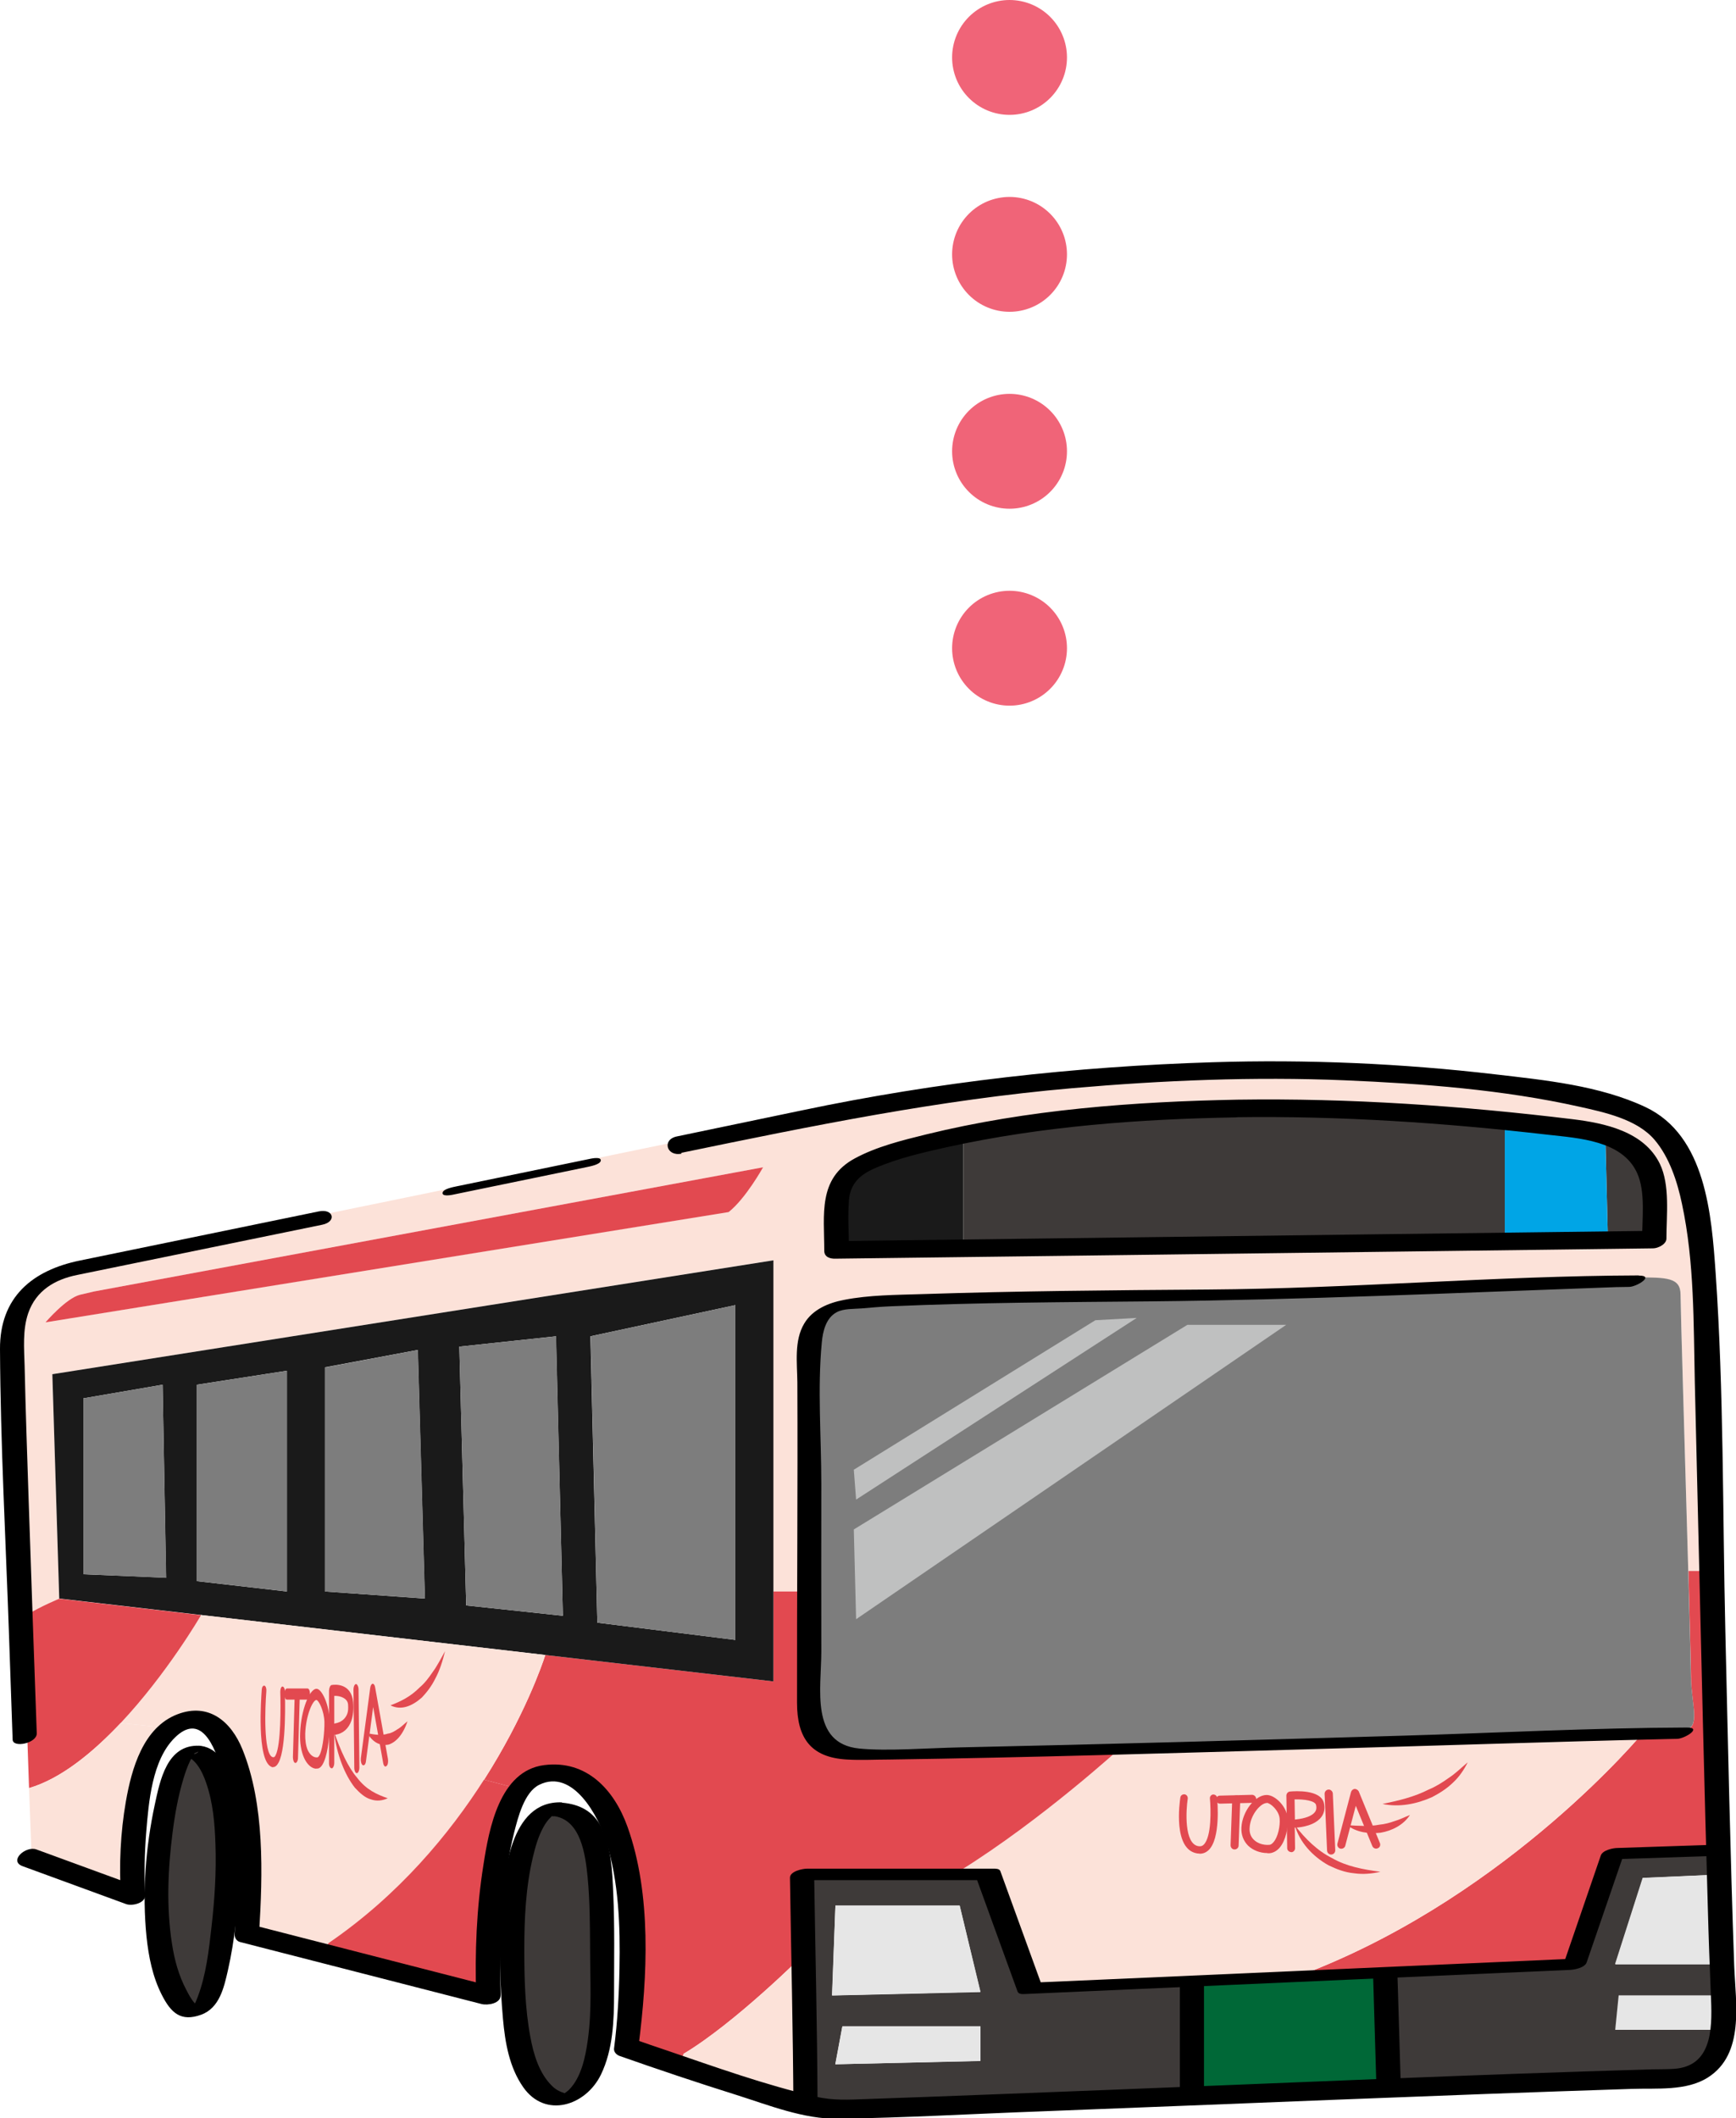 <?xml version="1.0" encoding="UTF-8"?><svg xmlns="http://www.w3.org/2000/svg" viewBox="0 0 105.79 129.07"><defs><style>.e{fill:#00a5e6;}.f{fill:#bfc0c0;}.g{fill:#fce2d9;}.h{fill:#006837;}.i{fill:#3e3a39;}.j{fill:#e6e6e6;}.k{fill:#7d7d7d;}.l{fill:#e24950;}.m{fill:#1a1a1a;}.n{fill:none;stroke:#f06478;stroke-dasharray:0 0 0 12;stroke-linecap:round;stroke-width:7px;}</style></defs><g id="a"/><g id="b"><g id="c"><path id="d" class="n" d="M61.52,3.5V40.5"/><g><path class="j" d="M105.15,121.59c.05,.82,.03,1.53-.08,2.12l-.14-.03h-6.51l.21-2.1h6.51Z"/><path class="i" d="M105.15,121.59h-6.51l-.21,2.1h6.51l.14,.03c-.3,1.87-1.38,2.71-3.29,2.71-.95,0-8.24,.28-17.03,.62l-.2-6.93v-.11l11.56-.52,2.31-6.73,6.31-.2h.13c.01,.57,.03,1.14,.04,1.67h-.16l-4.63,.21-1.68,5.26h6.64c.04,.87,.06,1.53,.09,1.9Z"/><path class="j" d="M105.06,119.68h-6.64l1.68-5.25,4.63-.2h.16c.06,2.23,.11,4.11,.16,5.45Z"/><path class="l" d="M104.86,112.55h-.13l-6.31,.2-2.31,6.73-11.56,.52-4.63,.2v-.09c12.19-4.83,20.18-14.5,20.18-14.5v-.15c1.49-.04,2.39-.06,2.53-.06,1.05,0,.42-1.68,.42-3.15,0-.49-.08-3.16-.16-6.52h1.56c.14,5.73,.28,11.91,.42,16.83Z"/><path class="g" d="M97.98,75.37l2.97-.04s0-3.36-.21-4c-.18-.53-.78-1.78-2.92-2.43-.43-.13-.92-.24-1.49-.3-1.06-.14-2.66-.33-4.63-.52-4.27-.42-10.28-.85-16.18-.75-7.04,.11-12.77,.82-16.83,1.63h0c-3.21,.66-5.37,1.39-6.3,1.95-1.48,.83-1.26,2.1-1.26,2.93v2.11l7.57-.1,33-.42,6.28-.08Zm6.46,20.35h-1.56c-.19-6.68-.47-16.12-.47-16.82,0-1.05-.85-1.05-2.73-1.05s-18.93,.85-22.29,.85c-6.93,0-22.28,.2-23.96,.42-1.68,.21-4.08-.21-4,3.36,.05,1.86-.01,7.03,0,9.04,.01,1.76,.01,3.67,.01,5.46h-2.33v-20.18L3.19,83.74l.42,13.67s-1.05,.42-2.1,1.05h-.09c-.28-7.59-.54-15.55-.54-16.83,0-2.52,1.26-3.78,3.16-4.41,0,0,42.04-8.61,46.87-9.67,4.84-1.05,20.61-3.36,34.48-2.3,13.88,1.05,15.77,2.73,16.61,4.2,.83,1.48,1.88,2.95,2.1,11.77,.08,3.09,.2,8.56,.34,14.5Zm-57.95-24.59l-40.78,7.57-.85,.2c-.83,.21-2.1,1.68-2.1,1.68l41.63-6.73c1.05-.83,2.1-2.73,2.1-2.73Z"/><path class="k" d="M103.05,102.24c0,1.47,.63,3.15-.42,3.15-.14,0-1.04,.03-2.53,.06-5.74,.16-20.17,.59-31.75,.9-8.64,.23-15.69,.38-16.4,.3-1.88-.21-2.52-1.05-2.52-2.95,0-1.16,.01-3.79,.01-6.73,0-1.8,0-3.7-.01-5.46-.01-2.01,.05-7.18,0-9.04-.09-3.58,2.31-3.15,4-3.36,1.68-.21,17.03-.42,23.96-.42,3.36,0,20.4-.85,22.29-.85s2.73,0,2.73,1.05c0,.7,.28,10.14,.47,16.82,.09,3.36,.16,6.03,.16,6.52Z"/><path class="i" d="M100.95,75.33l-2.97,.04-.16-6.46c2.14,.64,2.74,1.9,2.92,2.43,.21,.63,.21,4,.21,4Z"/><path class="g" d="M100.11,105.45v.15s-7.99,9.67-20.18,14.5v.09l-7.14,.32-9.89,.44-2.52-6.94h-1.9c5.05-3.15,9.88-7.57,9.88-7.57v-.09c11.58-.3,26.01-.73,31.75-.9Z"/><path class="e" d="M97.82,68.91l.16,6.46-6.28,.08v-7.36c1.97,.19,3.57,.38,4.63,.52,.57,.06,1.06,.18,1.49,.3Z"/><path class="i" d="M91.7,68.09v7.36l-33,.42v-6.88h-.01c4.06-.82,9.79-1.53,16.83-1.64,5.9-.1,11.91,.33,16.18,.75Z"/><path class="h" d="M84.55,120.11l.2,6.93c-3.84,.14-7.97,.3-11.97,.46v-6.97h0l7.14-.33,4.63-.2v.11Z"/><path class="i" d="M72.78,127.47v.03c-10.96,.43-21.02,.82-21.88,.82-.33,0-.92-.11-1.68-.3-.01-.76-.08-5.26-.13-8.95-.04-2.74-.08-5.05-.08-5.05h11.35l2.52,6.94,9.89-.44h0v6.95Zm-13.04-1.88v-2.11h-8.41l-.43,2.31,8.84-.2Zm0-4.21l-1.26-5.26h-7.57l-.2,5.48,9.04-.21Z"/><path class="l" d="M68.36,106.35v.09s-4.83,4.43-9.88,7.57h-9.46s.04,2.3,.08,5.05h-.08s-4.21,4.21-7.36,6.09l-.16,.47c-1.83-.62-3.2-1.1-3.2-1.1,0,0,2.31-17.87-5.26-16.6-.54,.13-.99,.52-1.37,1.1l-2.17-.57c2.47-3.87,3.57-7.09,3.73-7.6l13.9,1.61v-5.48h2.33c0,2.93-.01,5.56-.01,6.73,0,1.9,.63,2.73,2.52,2.95,.71,.08,7.76-.08,16.4-.3Z"/><polygon class="j" points="59.75 123.47 59.75 125.58 50.91 125.79 51.34 123.47 59.75 123.47"/><polygon class="j" points="58.48 116.11 59.75 121.37 50.7 121.59 50.91 116.11 58.48 116.11"/><path class="m" d="M58.7,75.75v.11l-7.57,.1v-2.11c0-.83-.21-2.1,1.26-2.93,.92-.56,3.09-1.29,6.3-1.93v6.76Z"/><path class="g" d="M49.1,119.06c.05,3.69,.11,8.19,.13,8.95-2.05-.51-5.3-1.57-7.73-2.39l.16-.47c3.15-1.88,7.36-6.09,7.36-6.09h.08Z"/><path class="m" d="M33.23,100.85l-21-2.44-8.62-1-.42-13.67,43.94-6.94v25.66l-13.9-1.61Zm11.58-.92v-20.4l-8.83,1.9,.42,17.45,8.41,1.05Zm-10.51-1.47l-.42-17.03-5.89,.63,.42,15.77,5.89,.63Zm-8.41-1.05l-.43-15.15-5.66,1.06v13.66l6.09,.43Zm-8.41-.43v-13.45l-5.48,.85v11.97l5.48,.63Zm-7.36-.83l-.21-11.77-4.83,.83v10.72l5.05,.21Z"/><path class="l" d="M5.72,78.7l40.78-7.57s-1.05,1.9-2.1,2.73L2.77,80.58s1.26-1.47,2.1-1.68l.85-.2Z"/><polygon class="k" points="44.81 79.53 44.81 99.93 36.4 98.88 35.99 81.43 44.81 79.53"/><path class="i" d="M34.09,110.02c2.95,.21,2.73,4,2.73,11.77s-4.62,7.57-5.25,1.26,0-13.21,2.52-13.04Z"/><polygon class="k" points="33.89 81.43 34.3 98.46 28.41 97.83 27.99 82.06 33.89 81.43"/><path class="g" d="M12.23,98.41l21,2.44c-.16,.51-1.26,3.73-3.73,7.6-2.1,3.29-5.17,7.03-9.5,9.98l-.1,.38-4.73-1.21s.83-13.45-3.36-13.04c-.61,.06-1.11,.33-1.53,.73l-2.93-.29c2.83-3.01,4.88-6.54,4.88-6.54v-.05Z"/><path class="l" d="M29.5,108.45l2.17,.57c-2.09,3.26-1.78,12.35-1.78,12.35l-9.99-2.57,.1-.38c4.32-2.95,7.4-6.69,9.5-9.98Z"/><polygon class="k" points="25.47 82.26 25.9 97.41 19.8 96.98 19.8 83.33 25.47 82.26"/><polygon class="k" points="17.49 83.53 17.49 96.98 12.01 96.35 12.01 84.38 17.49 83.53"/><path class="i" d="M11.81,106.44c1.88,.21,2.52,4.21,2.1,9.26-.42,5.05-1.47,9.26-3.36,5.05-1.9-4.2-.21-14.47,1.26-14.3Z"/><path class="l" d="M12.23,98.41v.05s-2.05,3.53-4.88,6.54c-1.68,1.78-3.63,3.39-5.58,3.96-.09-2.74-.23-6.56-.35-10.49h.09c1.05-.63,2.1-1.05,2.1-1.05l8.62,1Z"/><path class="g" d="M7.35,105l2.93,.29c-2.52,2.44-2.05,9.99-2.05,9.99l-6.31-2.31s-.06-1.57-.15-4.01c1.95-.57,3.89-2.17,5.58-3.96Z"/><polygon class="k" points="9.91 84.38 10.13 96.15 5.08 95.93 5.08 85.21 9.91 84.38"/></g><g><path class="l" d="M73.1,112.95s-.1,0-.15-.01c-1.47-.24-1.07-3.08-1.02-3.41,.02-.12,.12-.2,.26-.19,.12,.02,.2,.13,.19,.26-.11,.71-.23,2.76,.65,2.9,.13,.02,.23,0,.32-.09,.49-.47,.44-2.19,.38-2.82-.01-.12,.08-.23,.2-.24,.12,0,.23,.08,.24,.2,.02,.25,.22,2.49-.52,3.19-.16,.15-.34,.22-.55,.22Z"/><path class="l" d="M74.35,109.91c-.13,0-.24-.11-.25-.24,0-.14,.1-.25,.24-.25l1.96-.05h0c.13,0,.24,.11,.25,.24,0,.14-.1,.25-.24,.25l-1.96,.05h0Z"/><path class="l" d="M75.23,112.7h0c-.14,0-.24-.12-.24-.26l.1-2.79c0-.13,.11-.24,.25-.24h0c.14,0,.24,.12,.24,.26l-.1,2.79c0,.13-.11,.24-.25,.24Z"/><path class="l" d="M77.23,112.92c-.44,0-.88-.17-1.17-.45-.29-.29-.43-.67-.41-1.1,.05-.99,.83-1.99,1.54-1.99,.51,0,1.22,.69,1.28,1.42,.04,.54-.11,1.35-.49,1.79-.17,.2-.39,.32-.62,.34-.04,0-.09,0-.13,0Zm-.04-3.05c-.36,0-1,.71-1.04,1.52-.02,.29,.07,.54,.26,.72,.22,.22,.57,.33,.92,.31,.1,0,.19-.06,.28-.17,.27-.31,.41-.99,.37-1.43-.04-.5-.57-.96-.79-.96Z"/><path class="l" d="M78.69,112.86c-.14,0-.25-.11-.25-.24l-.05-3.2c0-.13,.1-.24,.22-.25,.31-.03,1.88-.13,2.07,.71,.07,.31,.02,.6-.15,.83-.26,.36-.78,.59-1.52,.66-.04,0-.07,0-.11-.01l.02,1.26c0,.14-.11,.25-.24,.25h0Zm.2-3.22l.02,1.24s.04-.01,.06-.01c.58-.06,.99-.22,1.16-.45,.09-.12,.11-.26,.07-.43-.06-.26-.73-.36-1.32-.34Z"/><path class="l" d="M78.9,111.22c.65,.84,1.38,1.56,2.28,2.01,.87,.5,1.88,.69,2.94,.83-.52,.12-1.07,.17-1.61,.09-.55-.05-1.07-.25-1.56-.49-.96-.54-1.76-1.4-2.05-2.45Z"/><path class="l" d="M81.12,113.01c-.13,0-.24-.1-.25-.24l-.15-3.46c0-.14,.1-.25,.24-.26,.12-.01,.25,.1,.26,.24l.15,3.46c0,.14-.1,.25-.24,.26h-.01Z"/><path class="l" d="M83.86,112.65c-.1,0-.19-.06-.23-.15l-1.01-2.46-.64,2.43c-.03,.13-.17,.21-.3,.18-.13-.03-.21-.17-.18-.3l.83-3.15c.03-.1,.12-.18,.22-.19,.1,0,.2,.06,.25,.15l1.29,3.15c.05,.13,0,.27-.14,.32-.03,.01-.06,.02-.09,.02Z"/><path class="l" d="M82.1,111.22c.7,.04,1.34,.09,1.96-.03,.32-.03,.62-.11,.93-.22,.31-.09,.6-.24,.93-.37-.39,.6-1.08,.96-1.79,1.08-.71,.08-1.46-.02-2.04-.46Z"/><path class="l" d="M84.27,109.92c.99-.2,1.93-.43,2.79-.87,.44-.18,.85-.44,1.24-.72,.41-.27,.75-.61,1.14-.94-.22,.45-.52,.89-.9,1.24-.37,.36-.81,.64-1.27,.88-.94,.42-1.99,.63-3,.42Z"/></g><g><path class="l" d="M16.64,107.69s-.06,0-.09-.02c-.93-.37-.63-4.26-.6-4.7,.01-.17,.08-.27,.17-.25,.08,.03,.13,.19,.11,.36-.08,.96-.18,3.77,.37,3.99,.08,.03,.15,0,.2-.12,.32-.62,.31-2.99,.28-3.85,0-.17,.05-.32,.13-.33,.07,0,.15,.11,.15,.28,.01,.35,.11,3.42-.38,4.35-.1,.19-.22,.29-.35,.28Z"/><path class="l" d="M17.48,103.57c-.09,0-.15-.15-.15-.34,0-.19,.07-.34,.16-.34h1.25c.09,0,.15,.15,.15,.34,0,.19-.07,.34-.16,.34h-1.25Z"/><path class="l" d="M18,107.43h0c-.09-.01-.15-.17-.15-.36l.11-3.82c0-.18,.08-.32,.16-.32h0c.09,.01,.15,.17,.15,.36l-.11,3.82c0,.18-.08,.32-.16,.32Z"/><path class="l" d="M19.27,107.78c-.28-.01-.56-.26-.74-.66-.18-.4-.27-.93-.24-1.53,.05-1.35,.56-2.7,1.01-2.68,.32,.02,.77,.98,.79,1.98,.02,.74-.09,1.85-.34,2.44-.11,.27-.25,.43-.4,.44-.03,0-.06,0-.08,0Zm.02-4.19c-.23-.01-.65,.94-.69,2.05-.01,.4,.04,.74,.15,1,.14,.3,.36,.47,.58,.45,.06,0,.12-.08,.18-.22,.17-.42,.27-1.34,.26-1.94-.02-.68-.35-1.33-.49-1.34Z"/><path class="l" d="M20.2,107.75c-.09,0-.16-.16-.15-.34v-4.39c.01-.18,.08-.33,.16-.34,.2-.04,1.2-.12,1.31,1.04,.04,.43,0,.82-.11,1.14-.17,.48-.51,.78-.97,.85-.03,0-.05,0-.07-.02v1.73c0,.19-.08,.34-.16,.34h0Zm.17-4.41v1.7s.02-.02,.04-.02c.37-.06,.63-.27,.75-.58,.06-.16,.07-.35,.05-.59-.04-.36-.46-.52-.83-.51Z"/><path class="l" d="M20.35,105.51c.4,1.17,.86,2.18,1.42,2.83,.55,.72,1.19,1.01,1.86,1.24-.33,.15-.68,.19-1.02,.07-.35-.09-.68-.38-.99-.72-.6-.77-1.1-1.98-1.27-3.42Z"/><path class="l" d="M21.74,108.05c-.08,0-.15-.15-.15-.33l-.05-4.75c0-.19,.07-.34,.15-.35,.07-.01,.16,.15,.16,.33l.05,4.75c0,.19-.07,.34-.15,.35h0Z"/><path class="l" d="M23.49,107.65c-.06,0-.12-.09-.14-.22l-.61-3.41-.44,3.31c-.02,.18-.11,.28-.2,.23-.08-.05-.13-.24-.11-.42l.57-4.29c.02-.14,.08-.24,.15-.25,.06,0,.13,.08,.15,.22l.78,4.36c.03,.18,0,.37-.09,.44-.02,.02-.04,.02-.06,.02Z"/><path class="l" d="M22.39,105.62c.44,.08,.85,.16,1.25,.02,.2-.02,.4-.14,.59-.27,.2-.11,.39-.31,.6-.48-.26,.8-.7,1.28-1.15,1.42-.45,.09-.93-.08-1.29-.69Z"/><path class="l" d="M23.79,103.92c.63-.24,1.23-.53,1.79-1.1,.29-.24,.55-.58,.8-.95,.26-.35,.49-.81,.74-1.25-.15,.62-.34,1.2-.59,1.66-.24,.49-.53,.85-.82,1.16-.61,.54-1.28,.8-1.91,.48Z"/></g><polygon class="f" points="78.38 80.73 52.17 98.67 52.03 93.2 72.36 80.73 78.38 80.73"/><polygon class="f" points="69.27 80.31 52.17 91.38 52.03 89.56 66.75 80.45 69.27 80.31"/><g><path d="M2.24,105.62c-.17-4.69-.33-9.38-.49-14.08-.09-2.77-.19-5.54-.25-8.31-.03-1.06-.13-2.19,.22-3.21,.48-1.39,1.64-2.06,2.99-2.33,4.98-1.02,9.95-2.04,14.93-3.06,.9-.19,.68-1-.22-.81-4.85,1-9.69,1.99-14.54,2.99C1.98,77.4-.02,79.04,0,82.22c.03,5.81,.35,11.64,.55,17.44,.07,2.12,.15,4.23,.22,6.35,.02,.52,1.49,.22,1.47-.39h0Z"/><path d="M41.52,70.25c7.94-1.64,15.74-3.24,23.83-3.94,5.51-.48,11.06-.71,16.59-.48,4.76,.2,9.65,.57,14.31,1.61,1.52,.34,3.51,.76,4.58,2.02,.91,1.07,1.39,2.57,1.67,3.91,.76,3.55,.7,7.26,.78,10.87,.08,3.37,.16,6.73,.24,10.1,.17,7.27,.34,14.54,.55,21.81,.05,1.9,.12,3.8,.2,5.7s0,4.08-2.28,4.22c-.44,.03-.89,.02-1.33,.03-11.03,.32-22.05,.82-33.07,1.25-4.93,.19-9.85,.39-14.78,.56-1.09,.04-2.05,.1-3.11-.15-3.08-.71-6.1-1.8-9.09-2.82-.68-.23-1.36-.46-2.03-.7l.33,.46c.55-4.28,.8-9.27-.67-13.38-.81-2.26-2.49-4.09-5.08-3.76-2.72,.35-3.36,3.88-3.7,6.08-.42,2.63-.53,5.35-.44,8.02l1.16-.56-14.72-3.78,.33,.46c.22-3.58,.35-7.82-1.02-11.19-.69-1.7-2.06-2.85-3.95-2.13-2.1,.8-2.8,3.32-3.15,5.32-.33,1.89-.42,3.87-.3,5.79l1.16-.56-6.31-2.31c-.65-.24-1.71,.7-.84,1.02l6.31,2.31c.35,.13,1.19-.05,1.16-.56-.07-1.27-.04-2.55,.06-3.81,.15-1.83,.35-4.41,1.75-5.78,2.99-2.92,3.66,6.71,3.69,7.96,.04,1.35,.03,2.7-.05,4.04-.01,.2,.12,.41,.33,.46l14.72,3.78c.36,.09,1.18-.02,1.16-.56-.06-1.85,0-3.71,.16-5.55,.12-1.46,.3-2.93,.66-4.34,.23-.89,.61-2.46,1.53-2.91,2.07-1.02,3.63,1.97,4.08,3.44,.77,2.48,.86,5.16,.81,7.73-.03,1.63-.12,3.27-.33,4.89-.03,.21,.14,.39,.33,.46,2.36,.83,4.74,1.63,7.13,2.38,1.96,.62,4.1,1.48,6.19,1.45,4.12-.06,8.24-.3,12.36-.45,12.01-.46,24.01-.98,36.02-1.37,1.51-.05,3.31,.14,4.62-.69,2.26-1.43,1.7-4.51,1.61-6.81-.24-6.8-.38-13.6-.54-20.4-.17-7.25-.09-14.57-.59-21.8-.25-3.55-.59-8.39-4.28-10.13-2.79-1.31-6.12-1.64-9.13-1.99-5.73-.67-11.48-.92-17.25-.74-8.4,.26-16.78,1.2-25.01,2.93-2.54,.53-5.09,1.06-7.63,1.59-.93,.19-.63,1.24,.28,1.05h0Z"/><path d="M27.55,72.81c2.73-.56,5.47-1.13,8.2-1.69,.18-.04,.82-.15,.86-.39s-.47-.15-.58-.13c-2.73,.56-5.47,1.13-8.2,1.69-.18,.04-.82,.15-.86,.39s.47,.15,.58,.13h0Z"/><path d="M12.15,106.38c-1.98-.09-2.4,2.12-2.72,3.6-.56,2.61-.77,5.38-.5,8.05,.13,1.22,.37,2.43,.93,3.53s1.16,1.66,2.4,1.21c1.12-.41,1.39-1.66,1.63-2.71,.42-1.85,.6-3.76,.69-5.65s.1-3.88-.41-5.72c-.27-.99-.78-2.13-1.91-2.3-.32-.05-.73,.05-1.02,.2-.1,.05-.52,.28-.19,.33,.83,.12,1.26,.99,1.51,1.71,.42,1.2,.53,2.5,.57,3.76,.06,1.68-.05,3.35-.24,5.02-.16,1.43-.33,2.94-.85,4.3-.07,.19-.15,.38-.26,.56-.04,.06-.15,.17-.16,.23l-.07,.08,.76-.17c0,.05-.46-.36-.45-.35-.21-.23-.36-.52-.5-.79-.47-.89-.73-1.84-.88-2.83-.35-2.24-.25-4.56,.04-6.8,.14-1.1,.34-2.2,.66-3.26,.11-.37,.24-.74,.41-1.09,.07-.14,.16-.27,.24-.41,.26-.45,.61,.12-.68,.06,.31,.01,.79-.08,1.04-.28,.2-.16,.24-.26-.07-.27Z"/><path d="M34.24,109.83c-3.19-.12-3.54,4.43-3.69,6.67s-.09,4.36,.1,6.52c.13,1.44,.38,2.94,1.23,4.16,1.35,1.94,3.82,1.14,4.74-.76,.74-1.53,.8-3.3,.8-4.96,0-2.03,.04-4.07-.05-6.1-.06-1.32-.11-2.81-.72-4.01-.5-.98-1.33-1.41-2.4-1.5-.55-.05-1.56,.72-.58,.81,1.74,.15,2.01,2.41,2.14,3.75,.14,1.45,.14,2.91,.15,4.36,0,1.83,.12,3.72-.14,5.54-.14,1.01-.39,2.28-1.15,3.04-.06,.06-.28,.22-.27,.21,.02-.02,.09,.02,0-.01-.31-.1-.54-.22-.77-.45-.78-.77-1.12-1.93-1.31-2.97-.33-1.75-.37-3.59-.37-5.36,0-1.86,.09-3.77,.52-5.59,.15-.63,.33-1.28,.65-1.85,.12-.22,.26-.42,.44-.59,.15-.14,0-.07,.12-.06,.29,.01,.83-.11,.97-.4s-.13-.4-.39-.41Z"/><path d="M75.43,67.01c-6.35,.12-12.81,.6-19,2.12-1.46,.36-3.01,.74-4.34,1.46-2.26,1.22-1.86,3.42-1.86,5.63,0,.38,.35,.49,.68,.48l16.8-.21,26.82-.34,6.21-.08c.29,0,.81-.25,.81-.59,0-1.41,.23-3.26-.4-4.56-.96-1.97-3.35-2.48-5.32-2.72-6.76-.82-13.58-1.29-20.39-1.19-.84,.01-1.13,1.09-.13,1.07,6.36-.09,12.73,.34,19.05,1.07,1.85,.21,4.48,.35,5.39,2.3,.55,1.17,.31,2.87,.32,4.14l.81-.59-16.8,.21-26.82,.34-6.21,.08,.68,.48c0-.97-.07-1.96,0-2.93,.07-1.05,.68-1.6,1.58-1.99,1.4-.61,2.93-.96,4.42-1.29,5.76-1.27,11.71-1.71,17.59-1.81,.83-.02,1.13-1.09,.13-1.07Z"/><path d="M99.85,77.72c-8.74,.03-17.46,.8-26.21,.86-5.83,.04-11.67,.09-17.49,.28-1.55,.05-3.19,.05-4.71,.35-.95,.18-1.92,.58-2.43,1.44-.63,1.05-.43,2.42-.42,3.59,.03,6.51-.03,13.02-.02,19.52,0,2.14,.83,3.34,3.05,3.46,.86,.05,1.73,0,2.59,0,8.55-.12,17.1-.39,25.65-.63,7.27-.2,14.55-.45,21.82-.62,.17,0,.34-.01,.51-.01,.46,0,1.58-.69,.61-.69-5.81,.02-11.62,.33-17.42,.5-8.96,.26-17.93,.52-26.89,.71-1.94,.04-4.43,.24-6.13,.07-3.01-.3-2.31-3.68-2.31-5.89,0-3.42-.01-6.84,0-10.26,0-2.83-.24-5.78,.03-8.59,.06-.68,.25-1.5,.91-1.85,.44-.23,1.03-.19,1.52-.23,.63-.05,1.08-.1,1.79-.13,5.28-.23,10.57-.25,15.85-.3,9.21-.09,18.38-.51,27.58-.84,.51-.02,1.03-.04,1.54-.04,.46,0,1.58-.69,.61-.69h0Z"/><path d="M49.82,128.11c-.02-4.7-.14-9.39-.21-14.09l-1.04,.55h11.35l-.43-.15,2.52,6.94c.06,.16,.3,.16,.43,.15l29.1-1.29,4.12-.18c.28-.01,.92-.13,1.03-.46l2.31-6.73-1.03,.46,6.31-.21c.46-.02,1.58-.73,.61-.7l-6.31,.21c-.28,0-.92,.13-1.03,.46l-2.31,6.73,1.03-.46-29.1,1.29-4.12,.18,.43,.15-2.52-6.94c-.06-.16-.3-.15-.43-.15h-11.35c-.28,0-1.04,.16-1.04,.55,.07,4.69,.19,9.39,.21,14.09,0,.34,1.47,.1,1.47-.39h0Z"/><path d="M71.9,120.94c0,2.03,0,4.05,0,6.08v.86c0,.29,1.47,.07,1.47-.39v-6.94c0-.29-1.47-.07-1.47,.39h0Z"/><path d="M83.68,120.52l.18,6.06,.03,.87c.01,.37,1.48,.11,1.47-.39l-.18-6.06-.03-.87c-.01-.37-1.48-.11-1.47,.39h0Z"/></g></g></g></svg>